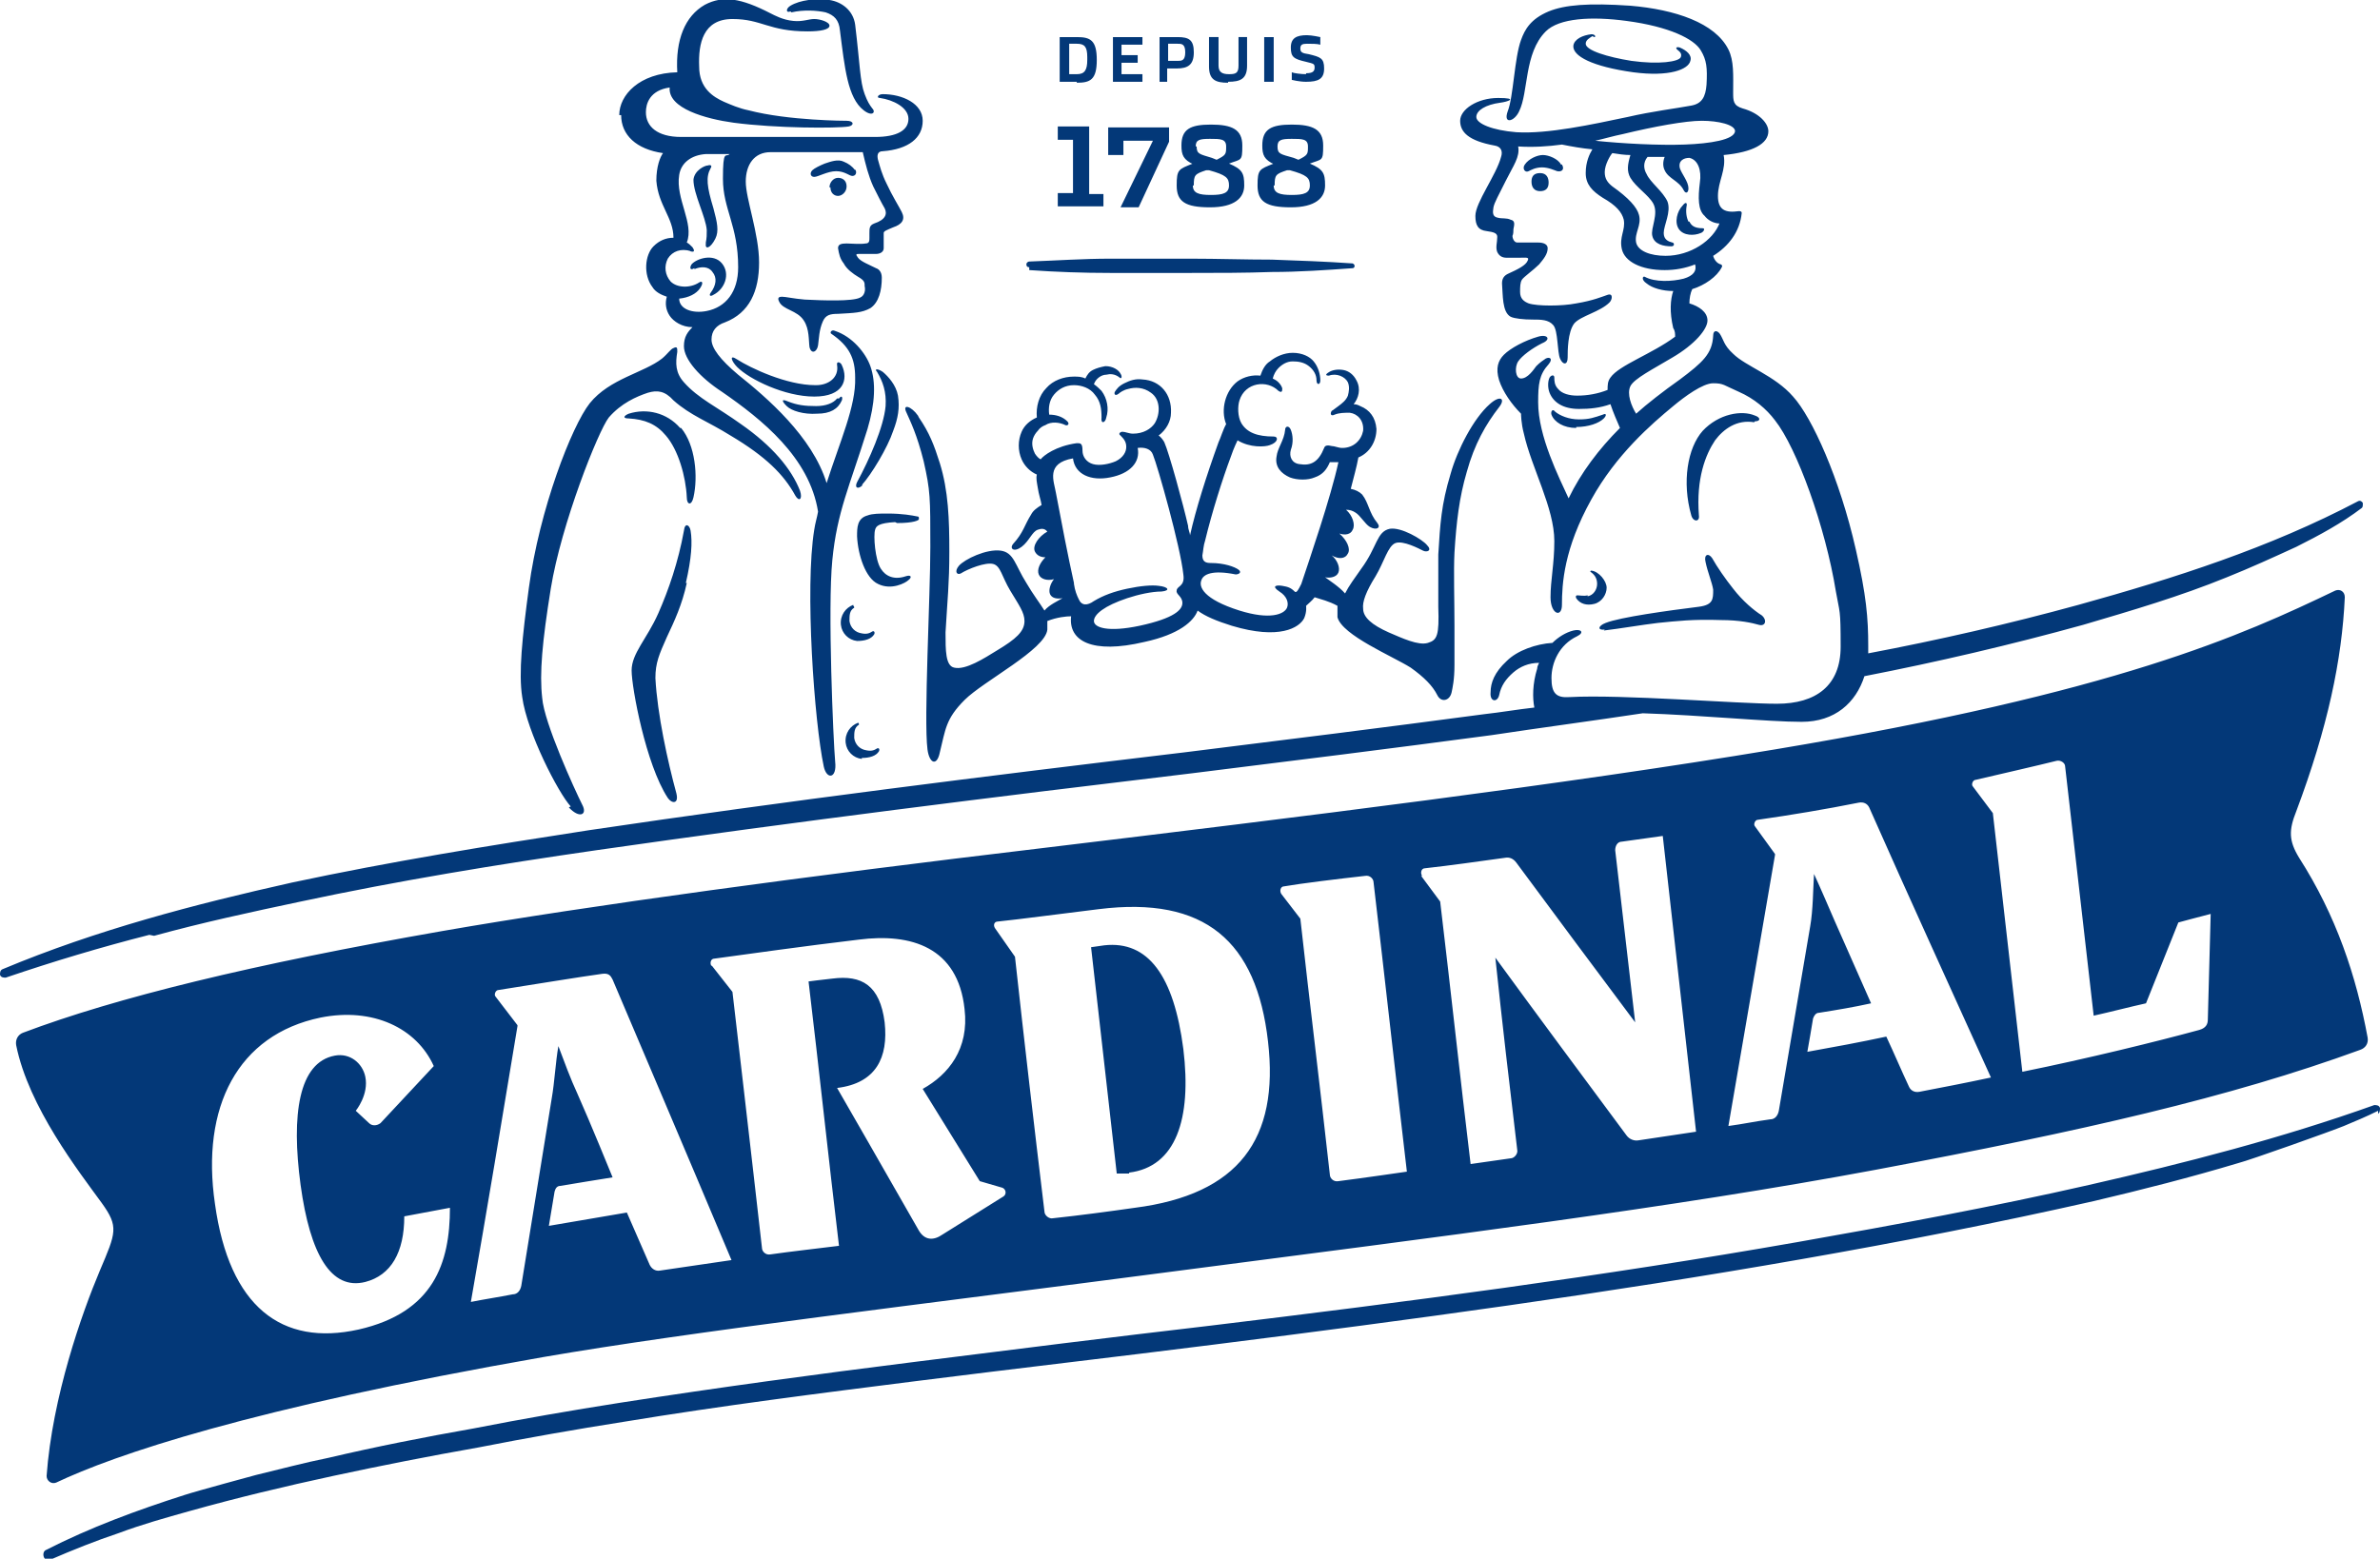 <?xml version="1.0" encoding="UTF-8"?>
<svg id="CARD_x5F_Logo_x5F_Dachmarke_x5F_pos_x5F_19" xmlns="http://www.w3.org/2000/svg" version="1.1" viewBox="0 0 250.2 163.9">
  <!-- Generator: Adobe Illustrator 29.1.0, SVG Export Plug-In . SVG Version: 2.1.0 Build 142)  -->
  <defs>
    <style>
      .st0 {
        fill: #033878;
      }
    </style>
  </defs>
  <path class="st0" d="M250,116.8h0c-1.2.6-2.4,1.1-3.6,1.6-1.2.5-9.9,3.6-11.1,3.9-5,1.5-10.1,2.8-15.2,4-10.2,2.3-20.4,4.3-30.7,6.1-20.5,3.6-41.2,6.4-61.9,9-10.3,1.3-20.7,2.5-31,3.8-10.3,1.3-20.6,2.6-30.9,4.3-5.1.8-10.2,1.7-15.3,2.7-5.1.9-10.2,1.9-15.3,3-5.1,1.1-10.1,2.3-15.1,3.7-2.5.7-5,1.4-7.4,2.3-2.4.8-4.9,1.8-7.2,2.8-.3.1-.6,0-.7-.3-.1-.3,0-.6.2-.7h0c4.7-2.4,9.6-4.2,14.6-5.8,1.2-.4,7.5-2.1,7.5-2.1,2.5-.6,5.1-1.3,7.6-1.8,5.1-1.2,10.2-2.2,15.3-3.1,5.1-1,10.3-1.9,15.4-2.7,10.3-1.6,20.6-3,31-4.3,10.3-1.3,20.7-2.6,31-3.8,20.7-2.5,41.3-5.2,61.8-8.8,10.2-1.8,20.5-3.7,30.6-6,10.1-2.3,20.2-4.9,30-8.4.2,0,.5,0,.6.3,0,.2,0,.5-.2.6ZM15.7,98.3c-5.1,1.3-10.1,2.8-15.1,4.5-.2,0-.5,0-.6-.3,0-.2,0-.5.3-.6h0c9.8-4.1,20.1-6.8,30.4-9.1,10.3-2.2,20.8-3.9,31.2-5.5,20.9-3.1,41.8-5.7,62.7-8.2,10.5-1.3,20.9-2.6,31.4-4,1.8-.2,3.5-.5,5.3-.7-.2-1-.2-2.5.3-4.1,0-.2.1-.4.2-.6-1.1,0-2,.4-2.7,1-.8.7-1.3,1.4-1.5,2.4-.2.8-1,.7-.9-.3,0-1,.4-2.1,1.7-3.3,1.1-1.1,3.1-1.8,4.8-1.9.6-.6,1.4-1.1,2.2-1.3.8-.2,1.2.2.4.6-1.9.9-2.7,2.8-2.7,4.4s.5,2.1,1.9,2c5.5-.3,17.7.7,21.8.7s6.7-1.9,6.7-6-.1-3.5-.5-5.8c-1.1-6.8-4.1-15.1-6.4-18-.9-1.2-2.2-2.3-3.8-3s-1.6-.9-2.7-.9-3,1.4-4.2,2.4c-2.3,1.9-6,5.1-8.6,9.8-2.9,5.2-3.1,8.9-3.1,11.1,0,1.4-1.2,1-1.2-.8s.4-3.5.4-5.9c0-3.5-2.4-7.7-3.2-11.3-.3-1.1-.3-2.1-.3-2.1-1-1-1.9-2.3-2.3-3.5-.4-1.3-.1-2.1.5-2.7.7-.7,2.2-1.5,3.6-1.9,1-.3,1.4.3.4.7-1,.5-2.1,1.3-2.5,1.9-.4.6-.3,1.8.3,1.8.7,0,1.3-.9,1.6-1.3.4-.4.7-.6,1-.8.4-.2.8,0,.3.6-1,1.1-1.1,2.1-1.1,4,0,3.6,2.2,7.9,3.2,10.1,1.3-2.7,3.2-5.2,5.4-7.4-.3-.7-.7-1.6-1-2.5-1.1.4-2.2.5-3.3.5-1.7,0-2.7-.7-3.1-1.7-.2-.5-.2-1.2,0-1.6.2-.3.5-.3.5,0s0,.8.4,1.2c.4.5,1.2.7,2,.7,1.1,0,2.2-.2,3.2-.6,0-.5,0-.9.3-1.3.9-1.3,4.4-2.5,6.8-4.3,0-.3,0-.6-.2-.9-.4-1.7-.3-3,0-3.9-1.1,0-2.2-.3-2.8-.8-.6-.4-.4-.8-.2-.7,1.1.6,2.9.5,4.1.2,1-.3,1.4-.8,1.2-1.5-1,.4-2.1.6-3.2.6-2.5,0-4.2-.9-4.5-2.2-.3-1.3.4-2,.2-3.1-.2-.8-.8-1.5-2.2-2.3-1.1-.7-1.8-1.4-1.8-2.6s.4-2,.7-2.5c-1.1-.1-2.2-.3-3.2-.5-1.5.2-3,.3-4.6.2.2,1.1-.5,2-1.3,3.6-.8,1.6-1.2,2.3-1.3,2.8-.1.6-.1,1,.5,1.1.4.1.9,0,1.3.2.5.1.4.5.3,1,0,.2,0,.5-.1.7,0,.3.2.7.5.7.7,0,1.4,0,2.2,0,.6,0,1,.2,1,.6,0,.6-.4,1.1-.9,1.7-.6.6-1.6,1.3-1.8,1.6-.2.3-.2.8-.2,1.3,0,.7.4,1,.9,1.2.9.3,3.5.3,5,0,1.8-.3,2.7-.7,3.3-.9.6-.2.5.5.2.8-1,1-3,1.4-3.7,2.2-.7.9-.7,2.9-.7,3.6,0,.8-.5.8-.8.1-.3-.7-.2-2.9-.7-3.5-.5-.6-1.3-.6-2.2-.6-.9,0-1.9-.1-2.3-.3-.9-.5-.8-2.3-.9-3.5,0-.5.2-.8.6-1,1.1-.5,1.9-.9,2.1-1.4.2-.4-.2-.3-.9-.3-.4,0-.8,0-1.3,0-.5,0-.8-.2-1-.6-.2-.5,0-1,0-1.6,0-.4-.4-.5-1.1-.6-.9-.1-1.2-.6-1.2-1.6,0-1.4,2.2-4.3,2.7-6.2.2-.6,0-1.1-.7-1.2-2.7-.5-3.6-1.4-3.6-2.6s1.8-2.4,4-2.4,1,.4.2.5c-1.5.2-2.5.8-2.5,1.5s1.7,1.4,4.2,1.6c3.3.2,7.9-.8,11.7-1.6,2.6-.6,5.1-.9,6.7-1.2,1.1-.2,1.5-.9,1.6-2.2.1-1.8,0-2.6-.6-3.6-.7-1.2-3.3-2.5-7.8-3.1-3.7-.5-7.1-.3-8.5,1.1-2.3,2.3-1.8,6.4-2.8,8.4-.5,1.1-1.7,1.4-1.2,0,.6-1.5.7-5.6,1.4-7.5.4-1.1,1-2.2,2.9-3,1.7-.7,4.2-.9,8.6-.6,4.7.4,8.9,1.8,10.3,4.6.6,1.2.5,2.7.5,4.5,0,.9,0,1.4,1,1.7,1.8.5,2.7,1.6,2.7,2.4,0,1.3-1.6,2.2-4.7,2.5.3,1.5-.6,2.8-.6,4.3s.8,1.8,2.2,1.6c.1,0,.3,0,.3.2-.2,2-1.4,3.5-3,4.5.1.4.4.8.8.9.1,0,.2.2.1.3-.5,1-1.8,1.9-3.1,2.3-.2.4-.3,1-.3,1.5,1,.3,1.9.9,1.9,1.8s-1.3,2.5-3.7,3.9c-2,1.2-4,2.2-4.4,3-.4.8.1,2.1.6,2.9,1.1-1,2.9-2.4,4.6-3.6,2.4-1.8,3.4-2.7,3.5-4.6,0-.6.4-.6.7-.2.4.6.4,1.2,1.4,2.1,1.3,1.3,4.4,2.3,6.3,4.5,2,2.2,4.9,8.6,6.6,16.1,1.1,4.8,1.3,7.2,1.3,10.1s0,.5,0,.8c7.4-1.4,14.8-3.1,22.1-5.1,10.1-2.8,20.1-6,29.4-10.9.2-.1.4,0,.5.2,0,.2,0,.4-.1.5h0c-2.1,1.6-4.5,2.9-6.9,4.1-2.4,1.1-4.8,2.2-7.3,3.2-4.9,2-10,3.5-15.1,5-7.6,2.1-15.3,3.9-23,5.4-.9,2.8-3.1,4.8-6.6,4.8s-10.5-.7-16.7-.9c-5.3.8-10.6,1.5-15.9,2.3-10.5,1.4-20.9,2.7-31.4,4-20.9,2.5-41.8,5.1-62.7,8.1-10.4,1.5-20.8,3.2-31.1,5.4-5.2,1.1-10.3,2.2-15.4,3.6ZM177.1,15.2c2.7-.1,5.2-.5,5.3-1.4,0-.7-1.8-1.1-3.5-1.1s-5,.6-8.3,1.4c-1,.2-2,.5-2.9.7,2.9.3,6.7.5,9.4.4ZM180.8,23.5c-.7,0-1.3-.4-1.6-.8-.7-.6-.7-1.9-.5-3.5.2-1.3-.2-2.4-1.1-2.6-.6,0-1.2.3-1,1.1.2.6.9,1.4.9,2.1,0,.5-.3.6-.5.2-.5-1-1.6-1.2-2-2.1-.2-.4-.2-.9,0-1.4-.6,0-1.2,0-1.8,0-.5.6-.4,1.3-.1,1.8.4.9,1.7,1.8,2.2,2.9.4,1.1-.4,2.5-.4,3.3,0,.7.5.9.9,1,.2,0,.3.4-.1.4-.8,0-1.8-.2-2-1.1-.2-.8.7-2.3.1-3.4-.5-.9-1.8-1.7-2.4-2.7-.4-.7-.3-1.4,0-2.4-.6,0-1.3-.1-1.9-.2-.2.2-.8,1.2-.8,2,0,.7.3,1.1.8,1.5,1.7,1.2,2.6,2.2,2.8,3,.3,1.1-.5,1.9-.3,2.9.2.9,1.5,1.4,3.1,1.4,2.6,0,5-1.6,5.7-3.5ZM10.7,126.5c-2.4-3.3-7.7-10.1-9-16.6-.1-.6.2-1.1.7-1.3,9.8-3.7,24.1-7.2,44.1-10.7,15.5-2.7,38.5-5.8,62.9-8.7,27.4-3.3,55-6.7,77.2-10.4,36-6,49.1-12,58.9-16.7.5-.2,1,.1,1,.7-.3,6.6-1.8,13.7-5.1,22.5-.8,2-.8,3.1.3,4.9,3.9,6.1,6,12.4,7.2,18.9.1.6-.2,1.1-.8,1.3-13.7,5-29.1,8.5-50.9,12.6-21.4,4-45.5,7-73.9,10.7-26.7,3.5-50.6,6.3-66.2,9-30.9,5.4-45.1,10.3-51.2,13.2-.5.2-1-.2-1-.7.6-8.3,3.7-17.1,5.6-21.6,1.7-4,2-4.6.2-7.1ZM207.4,82.7l2.1,2.8,3.1,27.2c6.9-1.4,14.2-3.2,18.6-4.4.7-.2.9-.6.9-1.1l.3-11.1c-1.2.3-3.4.9-3.4.9l-3.4,8.5c-1.8.4-3.7.9-5.5,1.3l-3-26.2c0-.4-.5-.7-.9-.6-2,.5-5.5,1.3-8.5,2-.3,0-.5.5-.3.7ZM186.6,89.9l-4.9,28.5c1.5-.2,2.9-.5,4.4-.7.5,0,.8-.4.9-.9l3.3-19.4c.3-1.7.3-3.9.4-5.5.7,1.5,1.5,3.4,2.2,5l3.8,8.6c-1.8.4-3.6.7-5.5,1-.3,0-.5.3-.6.6-.2,1.2-.4,2.4-.6,3.5,2.8-.5,5.5-1,8.3-1.6.8,1.7,1.6,3.6,2.4,5.3.2.4.6.6,1.1.5,2.6-.5,4.7-.9,7.5-1.5-4.2-9.3-8.6-18.9-12.8-28.4-.2-.4-.6-.6-1.1-.5-3.5.7-7.1,1.3-10.6,1.8-.3,0-.5.5-.3.7l2.1,2.9ZM149.4,92.1l2,2.7c1.1,9.2,2.1,18.5,3.2,27.6l4.2-.6c.4,0,.8-.5.7-.9-.8-6.7-1.6-13.5-2.3-20.2,4.6,6.3,9.2,12.5,13.8,18.7.3.4.8.6,1.3.5,2-.3,4-.6,6-.9l-3.5-31.1-4.3.6c-.5,0-.7.5-.7.9.7,6.1,1.4,12,2.1,18.1-4.2-5.6-8.2-11-12.5-16.8-.3-.4-.7-.6-1.2-.5-2.9.4-5.7.8-8.4,1.1-.4,0-.5.5-.3.8ZM134.7,94l2,2.6c1,9,2.1,17.9,3.1,26.9,0,.4.4.8.9.7,2.4-.3,7.2-1,7.2-1-1.2-10.2-2.3-20.2-3.5-30.4,0-.4-.4-.8-.9-.7-2.7.3-6.8.8-8.5,1.1-.4,0-.5.5-.3.8ZM104.6,97.6l2.1,3c1,9.1,2,17.7,3.1,26.8,0,.4.5.8.9.7,2.8-.3,5.8-.7,8.6-1.1,10.9-1.4,15.2-7.2,14-17.5-1.2-10.5-6.6-15.3-17.8-13.9-3.3.4-8.6,1.1-10.6,1.3-.4,0-.5.4-.3.7ZM74.8,101.5l2.2,2.8s2.1,18,3.1,26.9c0,.4.4.8.9.7,2.1-.3,4.8-.6,7.2-.9-1.1-9.2-2.1-18.6-3.2-27.8,0,0,1.5-.2,2.5-.3,3.1-.4,5,.7,5.5,4.6.4,3.7-.9,6.4-5,6.9,0,0,5.7,9.9,8.6,15,.6,1,1.5,1.1,2.5.4l6.4-4c.3-.2.3-.7-.1-.9l-2.4-.7-6-9.7c2.7-1.5,4.9-4.2,4.4-8.4-.7-6.5-5.6-8-11.1-7.3-5.9.7-11.5,1.5-15.2,2-.4,0-.5.5-.3.8ZM54.4,107.9c-1.6,9.7-3.2,19.3-4.9,29,1.5-.3,2.9-.5,4.4-.8.5,0,.8-.4.9-.9l3.2-19.7c.3-1.7.4-3.8.7-5.5.6,1.6,1.3,3.5,2,5,1.3,2.9,3.7,8.8,3.7,8.8-1.8.3-3.8.6-5.5.9-.3,0-.5.2-.6.6l-.6,3.6s5.3-.9,8.2-1.4l2.4,5.5c.2.4.6.7,1.1.6l7.5-1.1c-4.2-10-12.5-29.5-12.5-29.5-.2-.4-.4-.7-1.1-.6-2.2.3-7.1,1.1-10.9,1.7-.3,0-.5.5-.3.7l2.3,3ZM22.6,126.6c1.5,10.8,7,15,15.1,13.2,7.9-1.8,9.6-7,9.6-12.8l-4.8.9c0,3.8-1.4,6.2-4.1,6.9-3.6.9-5.8-2.9-6.8-10.2-1-7.4-.2-12.9,3.6-13.6,1.6-.3,2.9.8,3.2,2.2.4,1.9-1,3.6-1,3.6l1.4,1.3c.3.3.8.3,1.2,0l5.6-6c-1.8-4-6.4-6.2-11.9-5.1-8.7,1.8-12.6,9.4-11.1,19.6ZM118.7,123.3c4.9-.6,6.6-5.6,5.7-13-1-7.7-3.7-11.4-8.3-10.9,0,0-1.4.2-1.4.2l2.7,23.8h1.3ZM71.5,45c-1.4-1.6-3.5-2.1-5.4-1.5-.5.2-.7.5,0,.5,1.7.1,2.9.6,3.9,1.8,1.3,1.5,2.1,4.3,2.2,6.5,0,.8.5.9.7,0,.5-2.2.2-5.5-1.3-7.3ZM72.1,61.3c.6-2.6.7-4.3.5-5.5-.1-.6-.6-.9-.7,0-.6,3.3-1.6,6.2-2.7,8.7-1.2,2.7-2.8,4.2-2.8,6s1.5,9.9,3.8,13.4c.4.6,1.2.7.9-.5-.9-3.3-2-8.3-2.2-12.1,0-1.6.4-2.5,1.2-4.3.8-1.7,1.6-3.4,2.1-5.7ZM90.6,79.7c.8,0,1.5-.2,1.8-.7.1-.2,0-.4-.2-.3-.3.2-.6.3-1.1.2-.7-.1-1.2-.6-1.3-1.3,0-.6,0-1.1.5-1.4,0,0,0-.2-.1-.2-.8.3-1.4,1.1-1.3,2.1.1.9.8,1.6,1.7,1.7ZM89.7,63.6c-.8.3-1.4,1.1-1.3,2.1.1.9.8,1.6,1.7,1.7.8,0,1.5-.2,1.8-.7.1-.2,0-.4-.2-.3-.3.2-.6.3-1.1.2-.7-.1-1.2-.6-1.3-1.3,0-.6,0-1.1.5-1.4,0,0,0-.2-.1-.2ZM94.3,55c1.8,0,2.3-.3,2.3-.4,0,0,0,0,0-.1,0-.1,0-.2-.2-.2-.5-.1-1.5-.3-3.1-.3-.8,0-1.6,0-2.1.2-1.1.3-1.1,1.3-1.1,2.2.1,2,.9,4.4,2.2,5,1.4.7,2.9-.1,3.2-.4.4-.3.3-.6-.3-.4-1.2.4-2.1,0-2.6-.8-.6-.9-.8-3.5-.6-4.1.1-.4.4-.7,2.1-.8ZM85.7,40.5c-3,0-6.8-1.8-8.2-2.7-.9-.6-.6.2,0,.8,1.3,1.3,5,3.1,8.1,3.1s3.6-1.8,2.9-3.3c-.1-.3-.6-.5-.5,0,.2,1.3-.9,2.1-2.2,2.1ZM88,41.9c-.4.5-1.2.8-2.2.8-1.2,0-2-.1-3-.5-.7-.3-.6,0-.1.5.5.5,1.8.9,3.2.8,1.4,0,2.2-.5,2.6-1.4.1-.3,0-.6-.3-.2ZM90.6,51c1-1.1,2.7-3.9,3.3-5.7.5-1.3.7-2.4.5-3.7-.2-1.1-1-2-1.6-2.5-.6-.4-.9-.3-.6,0,.6,1,1,2.1.9,3.6-.2,2.2-1.7,5.6-3,8-.3.6.1.8.6.3ZM59.8,84.9c1.1,1.2,2,.8,1.4-.3-.8-1.6-4-8.6-4.2-11.2-.3-2.6,0-5.9.9-11.5,1.1-6.8,5-16.6,6.1-18,1.3-1.5,2.9-2.2,4.1-2.6,1-.3,1.8-.2,2.7.8,0,0,0,0,0,0,1.8,1.6,3.6,2.2,6,3.7,3.7,2.2,5.6,4.1,6.8,6.3.4.7.8.4.5-.5-.9-2.3-2.9-4.7-6.2-7-2.5-1.8-4.5-2.7-6-4.4-.9-1-.9-2-.7-3.2,0-.4,0-.6-.4-.4-.3.1-.6.6-1.2,1.1-1.9,1.5-5.5,2.1-7.6,4.7-1.9,2.4-5.3,11.2-6.4,19.4-.7,5.2-1.1,9-.7,11.5.5,3.7,3.8,10.1,5.1,11.5ZM83.2,1.3c1.3-.3,2.7-.2,3.6,0,.9.3,1.4.8,1.5,1.9.5,3.9.8,7.1,2.5,8.4.9.7,1.3.2.9-.2-.3-.4-.5-.7-.8-1.5-.5-1.3-.5-3.2-1-7.3-.2-1.5-1.4-2.4-2.7-2.6-1.4-.2-3.1,0-4.1.6-.5.3-.5.8,0,.6ZM65.1,12.1c0-2.1,2.1-4.4,6.1-4.5-.2-3.4.8-5.9,2.9-7.1,1.9-1,3.8-.7,6.9.9.4.2,1.3.7,2.4.8,1,.1,1.6-.2,2.2-.2s1.6.3,1.6.7-.9.6-2.3.6c-4.1,0-4.8-1.3-7.9-1.3s-3.6,2.6-3.5,5c0,2.3,1.5,3.2,2.6,3.7.7.3,1.6.7,2.6.9,4.2,1.1,10.3,1.1,10.3,1.1.8,0,.8.5.2.6-1.2.2-7.6.2-12.1-.4-2.9-.4-6.9-1.5-6.7-3.7-2.1.3-2.5,1.7-2.5,2.6,0,1.5,1.2,2.6,3.7,2.6s18.1,0,20.4,0,3.5-.7,3.5-1.9-1.6-2-3-2.2c-.4,0-.2-.4.3-.4,2.1,0,4.2,1,4.2,2.8s-1.5,3-4.2,3.2c-.6,0-.6.5-.5.9.2.7.4,1.5.9,2.5.6,1.3,1.3,2.4,1.6,3,.4.8,0,1.3-.9,1.6-.7.3-1,.4-1,.6,0,.2,0,1.1,0,1.6,0,.4-.4.6-.8.6-.5,0-1.3,0-1.7,0-.4,0-.5,0-.2.4.3.4,1.1.7,1.9,1.1.3.1.6.4.6,1,0,1.3-.3,2.6-1.2,3.2-.9.5-1.7.5-3.4.6-.8,0-1.3.1-1.6.8-.4.9-.4,1.8-.5,2.5-.1.7-.7,1-.9.2-.1-.7,0-1.9-.6-2.8-.7-1.1-2.2-1.1-2.6-2-.2-.4,0-.5.3-.5.4,0,1.2.2,2.4.3,2,.1,5,.2,5.8-.2.5-.2.6-.8.5-1.2,0-.4,0-.6-.7-1-.5-.3-1.2-.8-1.5-1.4-.4-.5-.5-1-.6-1.6,0-.4.3-.5.9-.5.5,0,1.4.1,2,0,.4,0,.4-.3.4-.6,0-.2,0-.3,0-.5,0-.5,0-.8.5-1,1.2-.4,1.4-1,1.1-1.6-.3-.5-.8-1.5-1.2-2.3-.5-1.1-.8-2.3-1.1-3.6,0,0,0,0,0,0-2.1,0-6,0-9.7,0,0,0,0,0,0,0-1.7,0-2.6,1.3-2.6,3.1s1.4,5.5,1.4,8.5-1,5.3-3.6,6.3c-.9.3-1.4.9-1.4,1.8s.9,2.1,2.8,3.7c3,2.4,7.8,6.5,9.3,11.4,1.4-4.4,3.1-8.1,3-11.1,0-2-.6-3.3-2.5-4.6-.2-.1,0-.5.4-.3,1.8.6,3.2,2.3,3.7,3.7.6,1.7.5,3.9-.3,6.6-1.9,6.1-3.2,8.7-3.7,13.8-.5,5,.1,19,.3,21.2.2,1.8-.9,1.9-1.2.5-1-4.7-2-18.8-1-24.9.1-.7.3-1.3.4-1.9-.9-5.7-5.9-9.7-10.1-12.6-2.3-1.5-4-3.4-4-4.8,0-1,.4-1.5.9-2-1.1,0-2-.6-2.4-1.2-.4-.6-.5-1.3-.3-2-.6-.2-1.2-.5-1.5-1-1-1.3-.8-3.4.1-4.3.6-.6,1.3-.9,2.1-.9,0-2.1-1.6-3.4-1.8-6,0-1.5.4-2.5.7-2.9-2.8-.4-4.4-1.9-4.4-4ZM72.6,26.4c-1-.3-1.9,0-2.4.8-.4.8-.3,1.7.3,2.4.7.7,2.1.7,3,.1.3-.2.5,0,.1.6-.4.6-1.2,1-2.2,1.1,0,1.1,1.4,1.6,2.9,1.3,2-.4,3.3-2,3.3-4.6,0-4.4-1.6-6.1-1.6-9.3s.3-2.2.7-2.6c-.9,0-1.7,0-2.5,0-1.5.1-2.6.9-2.8,2.2-.4,2.5,1.6,5.1.8,7.1.2.1.4.3.6.5.2.3.3.6-.3.4ZM74.2,25.6c-.1.7.5.5,1-.5.4-.8.2-1.7-.2-3.2-.7-2.3-.8-3.3-.3-4.2.2-.3,0-.4-.3-.3-.3,0-1.4.5-1.5,1.5,0,1.5,1.3,3.9,1.4,5.3,0,.5,0,.8-.1,1.3ZM73,28.3c.7-.3,1.5-.3,1.9.3.5.6.4,1.4-.2,2.2-.2.3,0,.4.3.2,1.2-.6,1.8-2.2.9-3.3-.9-1.1-2.7-.5-3.2.1-.2.3-.2.7.3.4ZM89.9,17.9c-.3-.4-.7-.7-1.2-.9-.6-.3-1.4,0-2,.2-.5.2-1.1.5-1.3.7-.3.3-.2.7.2.7s1.4-.6,2.3-.6,1.4.5,1.7.5c.4,0,.5-.4.3-.7ZM87.3,19.7c0,.6.4.9.8.9s.9-.4.9-1-.4-.9-.9-.9-.9.5-.9,1ZM184.5,44.3c.6,0,.6-.4,0-.6-1.4-.6-3.8-.2-5.5,1.6-1.6,1.8-2.2,5.4-1.2,8.9.2.7.9.7.8,0-.3-3.9.7-6.4,1.7-7.9.9-1.2,2.3-2.2,4.1-1.9ZM166.9,62.6c-.4.1-.8,0-1.1,0-.1,0-.2.1-.1.3.4.6,1.1.8,1.9.6.8-.2,1.3-1,1.3-1.7s-.8-1.7-1.6-1.8c-.1,0-.2.1,0,.2.4.3.6.7.6,1.2,0,.6-.4,1.2-1,1.3ZM168.6,66.3c1.7-.2,4-.6,5.7-.8,2-.2,3.7-.4,6.6-.3,2,0,3.3.3,4,.5.7.2.9-.5.3-1-.8-.5-2-1.5-3-2.8-.8-1-1.7-2.3-2.2-3.2-.4-.6-.9-.4-.7.4.2,1,.7,2.2.8,2.9,0,1,0,1.6-1.5,1.8-3.2.4-8.3,1.1-9.8,1.7-.8.3-.9.8-.1.7ZM96.6,43.9c1.1,1.6,1.6,2.9,2.2,4.8.9,2.9,1,5.9,1,9.3s-.2,5-.4,8.5c0,1.9,0,3.5.9,3.7,1.2.3,3.2-1,4.5-1.8,2-1.2,2.9-2,2.9-3.1,0-.9-.6-1.7-1.5-3.2-.9-1.5-1-2.6-1.8-2.8-.8-.2-2.6.5-3.4,1-.4.2-.7-.2-.2-.8.6-.7,2.9-1.8,4.4-1.6,1.4.2,1.5,1.5,2.7,3.4.7,1.2,1.4,2.1,1.9,2.9.5-.6,1.4-1,1.9-1.3-.6.1-1.1,0-1.3-.4-.2-.4,0-1.1.4-1.6-.7.2-1.4,0-1.6-.5-.2-.5.1-1.2.7-1.8-.5,0-.9-.2-1.1-.6-.3-.6.4-1.6,1.3-2.1,0,0,0,0,0,0-.3-.4-.7-.3-1-.2-.6.2-.9,1.2-1.7,1.8-.8.6-1.3.2-.9-.3,1.1-1.2,1.2-2,1.9-3.1.2-.4.6-.7,1.1-1-.1-.6-.3-1.1-.4-1.8-.1-.6-.2-1-.1-1.4-.7-.3-1.3-.9-1.6-1.6-.4-.9-.4-2,0-2.9.3-.7.9-1.2,1.6-1.5-.1-1.1.2-2.3,1-3.1.7-.8,1.8-1.2,2.9-1.2.4,0,.8,0,1.2.2.2-.4.4-.7.8-.9.4-.2.8-.3,1.3-.4.8,0,1.4.4,1.6.8.2.3.1.6-.1.4-.5-.4-1-.4-1.4-.3-.5,0-1.1.4-1.3,1,.3.2.6.5.8.7.6.8.8,1.9.5,2.8-.1.6-.6.7-.5,0,0-.9-.1-1.7-.7-2.4-.5-.7-1.4-1-2.2-1-.9,0-1.6.4-2.1,1-.5.6-.6,1.4-.5,2.1.7,0,1.4.2,1.9.7.3.3,0,.5-.2.4-.6-.3-1.5-.4-2.1,0-.3.1-.6.3-.8.6-.2.2-.4.5-.5.8-.2.6,0,1.2.2,1.6.2.3.4.5.6.6.3-.4,1.6-1.4,3.8-1.7.4,0,.6,0,.6.8,0,.6.4,1.2,1.1,1.4.7.2,1.7,0,2.4-.3.8-.4,1.1-1,1.1-1.5s-.2-.8-.6-1.2c-.3-.2,0-.4.2-.4.3,0,.7.2,1.1.2,1.1,0,1.9-.5,2.3-1.1.6-1,.6-2.5-.4-3.2-.8-.6-1.7-.6-2.4-.4-.5.1-.9.4-1,.5-.4.3-.5,0-.4-.2.2-.3.4-.6,1-.9.6-.3,1.2-.5,1.9-.4,1.9.1,3.1,1.6,3,3.5,0,.9-.5,1.8-1.3,2.4.2.1.5.5.6.7.5,1.1,2,6.6,2.5,8.8,0,.4.2.7.2,1,.6-2.7,1.7-6.2,3-9.8.2-.4.5-1.4.8-1.9-.6-1.5-.1-3.5,1.2-4.5.7-.5,1.6-.7,2.4-.6.2-.6.5-1.2,1-1.5.6-.5,1.5-.9,2.4-.9,1,0,1.8.4,2.2.9.5.6.7,1.4.7,2,0,.5-.4.5-.4,0,0-.6-.3-1.1-.8-1.5-.5-.4-1.1-.5-1.7-.5-.6,0-1.1.3-1.5.7-.3.3-.5.7-.6,1.1.2.1.4.2.6.4s.4.5.4.7c0,.3-.1.4-.4.2-1.2-1.2-3.5-.9-4.1,1-.2.6-.2,1.7.2,2.4.6,1,1.7,1.4,3.4,1.4.5,0,.5.6-.4.9-.5.2-2.1.3-3.4-.5,0,0-.4.8-.7,1.7-.9,2.4-2,5.9-2.7,8.8-.2.6-.2,1.1-.3,1.6,0,.7.4.8.9.8,1.4,0,2.5.4,2.9.7.4.3,0,.5-.3.5-2.5-.5-3.4,0-3.6.6-.3.7.2,2,4,3.2,3.2,1,4.7.4,5-.3.2-.5,0-1.2-.8-1.7-.9-.6-.3-.7.3-.6.6.1.9.2,1.3.6.2.2.4-.2.7-.8.9-2.7,3.1-9.1,3.9-12.8-.4,0-.7,0-.9,0-.3.7-.7,1.3-1.6,1.6-.7.3-1.8.3-2.6,0-.9-.4-1.6-1.1-1.4-2.2.1-.9.8-1.7.9-2.8,0-.4.4-.5.6,0,.2.5.3,1.3,0,2.1-.2.7.1,1.4.9,1.5,1.2.2,2-.2,2.6-1.7.1-.3.4-.3.8-.2.3,0,.7.2,1.1.2,1.2,0,2-.8,2.2-1.8.1-1.1-.6-1.8-1.4-1.9-.6,0-1.1,0-1.6.2-.4.2-.5-.1-.3-.4.2-.1.4-.3.7-.5.4-.3.8-.6,1-1.1.1-.4.2-.9,0-1.4-.3-.6-1.2-1-2-.7-.3,0-.4-.1-.1-.3.4-.3,1-.4,1.6-.3s1.1.5,1.4,1.1c.5.9.2,1.9-.3,2.5.3,0,.5.1.7.2,1,.4,1.6,1.2,1.7,2.4,0,1.3-.7,2.5-1.9,3-.2,1.1-.5,2.1-.8,3.3.5.1.9.3,1.2.6.7.9.7,1.9,1.6,3,.4.5-.1.8-.8.4-.5-.3-1-1.2-1.5-1.5-.3-.2-.6-.3-1-.3.7.6,1,1.6.7,2.1-.2.5-.8.6-1.4.4.8.7,1.2,1.6.9,2.1-.3.6-1,.6-1.7.2,0,0,0,0,0,0,.6.5.9,1.3.7,1.8-.2.5-.9.6-1.4.5,0,0,0,0,0,0,.4.3,1.5,1,2.1,1.7.4-.8,1-1.6,1.7-2.6,1.7-2.3,1.6-3.9,3-4.2,1.2-.2,3.4,1.1,3.9,1.7.6.6,0,.8-.4.6-.4-.2-2.1-1.1-2.9-.8-.8.3-1.2,2-2.1,3.5-1,1.6-1.4,2.7-1.3,3.4,0,.9.9,1.7,2.7,2.5,1.4.6,3.1,1.4,4.1,1.1,1-.3,1.2-.8,1.1-3.8h0c0-2,0-4,0-5.5.2-3.2.3-5.2,1.3-8.5.7-2.5,2.4-5.8,4.1-7.3,1.1-1,1.7-.6,1,.3-1.4,1.8-2.6,3.9-3.4,6.8-.8,2.7-1.1,5.3-1.3,8.5-.1,2,0,5,0,7.7,0,2,0,2.8,0,4.1,0,1.6-.2,2.4-.3,2.9-.2.9-1.1,1.1-1.5.3-.5-1-1.4-1.9-2.8-2.9-1.9-1.2-7.2-3.4-7.7-5.3,0-.4,0-.8,0-1.2-.9-.5-1.8-.7-2.4-.9-.3.4-.6.6-.9.9,0,0,.1.6-.2,1.3-.5,1-2.6,2.3-7.6.8-1.6-.5-2.8-1-3.6-1.6-.4,1.1-1.9,2.5-5.6,3.3-5.5,1.3-8-.1-7.7-2.7-.5,0-1.5.1-2.5.5,0,.3,0,.6,0,.9-.2,2.1-6.7,5.4-8.7,7.4s-2,3.1-2.6,5.5c-.3,1.5-1.1,1.2-1.3-.3-.4-3.1.3-16.1.3-21.3s0-5.9-.7-9c-.7-2.8-1.4-4.2-1.8-5.1-.5-1,.5-.7,1.2.3ZM112.9,61.4c.1.7.3,1.2.5,1.6.3.7.9.7,1.6.2,1-.6,2.1-1,3.5-1.3,1.4-.3,2.6-.4,3.3-.3,1,.1,1.3.5.3.6-1,0-2.4.3-3.6.7-2.4.8-3.5,1.7-3.5,2.4s1.5,1.2,4.8.5c3.7-.8,4.5-1.7,4.5-2.4s-.7-.9-.6-1.3c0-.5.9-.4.7-1.7-.3-2.9-2.7-11.4-3.2-12.6-.2-.6-.9-.8-1.6-.7.3,1.5-.8,2.7-2.9,3.1-2,.4-3.7-.3-3.9-2-2.9.5-2,2.4-1.8,3.6.6,3.2,1.3,6.8,1.9,9.5ZM165.7,44.9c1.3,0,2.4-.4,2.9-.9.3-.3.3-.6-.1-.4-.9.3-1.4.5-2.5.5s-2-.4-2.5-.8c-.3-.4-.5,0-.4.3.3.8,1.3,1.4,2.6,1.4ZM161,19.1c0,.6.3,1,.9,1s.9-.3.9-.9c0-.5-.2-1-.9-1s-.9.4-.9.9ZM164.1,17.3c-.3-.6-1.3-1-1.9-1s-1.5.4-1.9,1c-.3.4,0,.9.4.7.2-.1.7-.4,1.4-.4s1.3.3,1.6.4c.5.1.8-.2.5-.7ZM177.5,23.3c-.2-.4-.3-1-.2-1.6.1-.4-.1-.5-.4-.1-.6.6-.9,1.8-.4,2.5.5.7,1.6.7,2.3.4.3-.1.5-.5.2-.5-.9,0-1.2-.3-1.4-.7ZM167.6,3.9c.2,0,.1-.3-.3-.3-.9.1-1.8.5-1.9,1.2-.1,1.1,2,2.2,6.3,2.8,3.8.5,5.8-.3,6-1.2.2-.6-.4-1.1-1.1-1.4-.3-.1-.5,0-.3.2.4.3.5.5.4.8-.2.5-2.3.8-5.2.4-2.5-.4-4.8-1.1-4.8-1.8,0-.4.4-.6.7-.8ZM108.2,28.4c2.8.2,5.7.3,8.5.3,2.8,0,5.7,0,8.5,0,2.8,0,5.7,0,8.5-.1,2.8,0,5.7-.2,8.5-.4.1,0,.2-.1.2-.2,0-.1,0-.2-.2-.3-2.8-.2-5.7-.3-8.5-.4-2.8,0-5.7-.1-8.5-.1-2.8,0-5.7,0-8.5,0-2.8,0-5.7.2-8.5.3-.1,0-.3.1-.3.3,0,.2.1.3.3.3ZM113.2,8.6h-1.8V3.9h1.8c1.4,0,2.1.3,2.1,2.4s-.7,2.4-2.1,2.4ZM113.2,7.8c.8,0,1.1-.4,1.1-1.5v-.3c0-1.1-.3-1.4-1.1-1.4h-.8v3.2h.8ZM120.1,7.8h-2.2v-1.2h1.7v-.8h-1.7v-1.1h2.2v-.8h-3.1v4.7h3.1v-.8ZM122.8,8.6h-.9V3.9h1.9c1.2,0,1.7.3,1.7,1.6s-.6,1.7-1.8,1.7h-1v1.4ZM122.8,6.4h1c.4,0,.8,0,.8-.9s-.4-.9-.8-.9h-1v1.7ZM129.1,8.6c1.3,0,2-.3,2-1.7v-3h-.9v3c0,.8-.3.9-1,.9s-1.1-.2-1.1-.9v-3h-1v3.1c0,1.4.7,1.7,2,1.7ZM133.9,3.9h-1v4.7h1V3.9ZM137.3,7.8c-.5,0-1.3-.1-1.5-.2v.8c0,0,.8.2,1.5.2,1.3,0,1.9-.3,1.9-1.4s-.4-1.2-1.6-1.5c-.7-.1-.9-.2-.9-.6s.2-.5.7-.5,1.1,0,1.4.1v-.8c0,0-.9-.2-1.4-.2-1.1,0-1.7.3-1.7,1.3s.3,1.2,1.6,1.5c.8.2.9.2.9.6s-.2.6-.9.6ZM116,20.4h-1.5v-7.1h-3.3v1.4h1.6v5.6h-1.6v1.4h4.8v-1.4ZM118.1,14.8h3.1l-3.4,7h1.9l3.2-6.9v-1.5h-6.4v2.9h1.6v-1.4ZM125.5,17.3c-1.1-.5-1.3-1-1.3-2,0-1.7.9-2.2,3.1-2.2s3.3.5,3.3,2.2-.1,1.4-1.4,1.9c1.4.6,1.6,1,1.6,2.3s-1,2.3-3.6,2.3-3.5-.6-3.5-2.3.2-1.7,1.7-2.3ZM125.8,15.4c0,.8.3.8,1.6,1.2l.5.2c1-.5,1-.6,1-1.4s-.6-.8-1.7-.8-1.5.1-1.5.8ZM125.4,19.5c0,.8.6,1,1.9,1s1.9-.2,1.9-1-.3-1.1-2.1-1.6h-.3c-1.2.4-1.3.5-1.3,1.6ZM134,17.3c-1.1-.5-1.3-1-1.3-2,0-1.7.9-2.2,3.1-2.2s3.3.5,3.3,2.2-.1,1.4-1.4,1.9c1.4.6,1.6,1,1.6,2.3s-1,2.3-3.6,2.3-3.5-.6-3.5-2.3.2-1.7,1.7-2.3ZM134.3,15.4c0,.8.3.8,1.7,1.2l.5.2c1-.5,1-.6,1-1.4s-.6-.8-1.7-.8-1.5.1-1.5.8ZM133.9,19.5c0,.8.6,1,1.9,1s1.9-.2,1.9-1-.3-1.1-2.1-1.6h-.3c-1.2.4-1.3.5-1.3,1.6Z"/>
</svg>